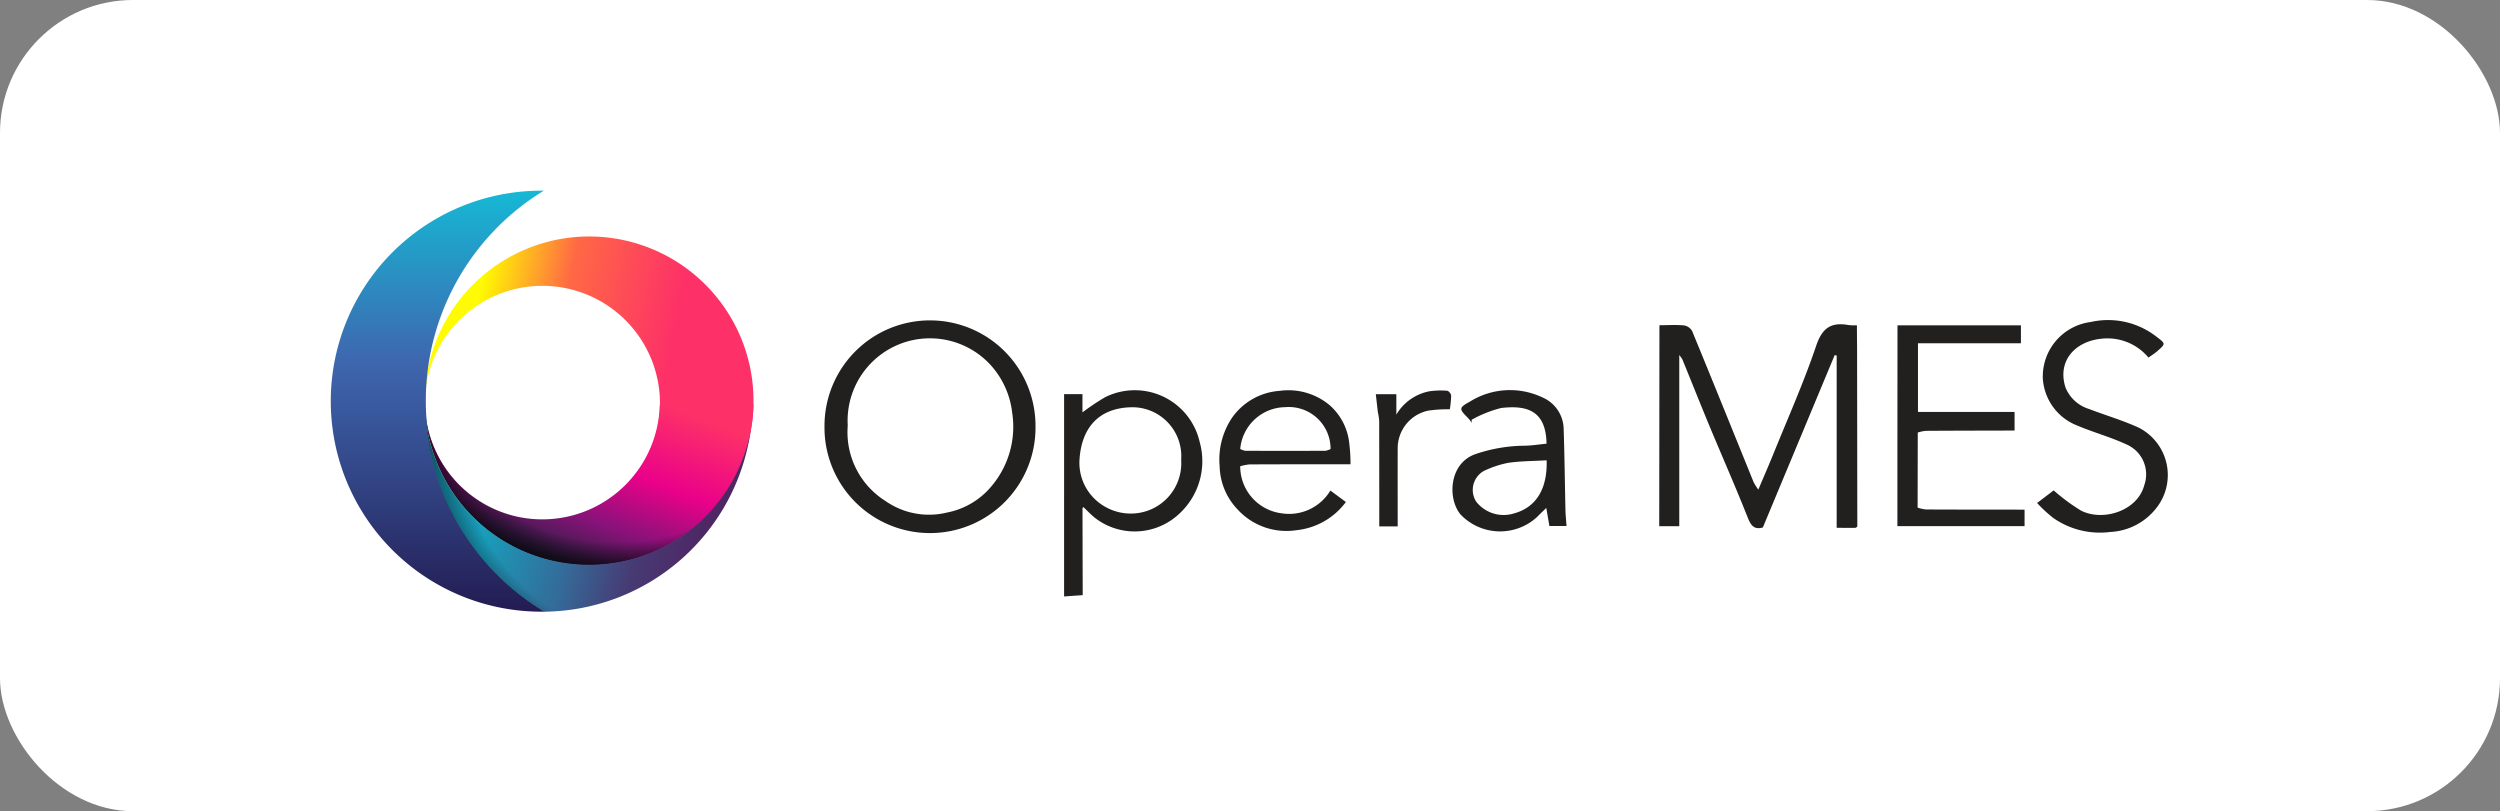 <svg xmlns="http://www.w3.org/2000/svg" xmlns:xlink="http://www.w3.org/1999/xlink" width="188" height="61" viewBox="0 0 188 61">
  <rect x="0" y="0" width="188" height="61" fill="#808080" stroke="none"/>
  <defs>
    <linearGradient id="linear-gradient" x1="0.127" y1="0.369" x2="0.866" y2="0.517" gradientUnits="objectBoundingBox">
      <stop offset="0" stop-color="#fffb00"/>
      <stop offset="0.35" stop-color="#ff6845"/>
      <stop offset="0.805" stop-color="#fd3068"/>
      <stop offset="1" stop-color="#fd3068"/>
    </linearGradient>
    <linearGradient id="linear-gradient-2" x1="0.804" y1="0.066" x2="0.194" y2="0.843" gradientUnits="objectBoundingBox">
      <stop offset="0" stop-color="#fd3068"/>
      <stop offset="0.402" stop-color="#ea0189"/>
      <stop offset="0.708" stop-color="#881279"/>
      <stop offset="1" stop-color="#23213d"/>
    </linearGradient>
    <radialGradient id="radial-gradient" cx="0.587" cy="0.288" r="0.696" gradientTransform="translate(0 -0.184) scale(1 1.39)" gradientUnits="objectBoundingBox">
      <stop offset="0" stop-opacity="0"/>
      <stop offset="0.239" stop-opacity="0"/>
      <stop offset="0.66" stop-opacity="0"/>
      <stop offset="0.808" stop-opacity="0.608"/>
      <stop offset="1" stop-opacity="0.82"/>
    </radialGradient>
    <linearGradient id="linear-gradient-3" x1="0.5" x2="0.5" y2="1" gradientUnits="objectBoundingBox">
      <stop offset="0" stop-color="#16b8d5"/>
      <stop offset="0.402" stop-color="#3e67af"/>
      <stop offset="0.708" stop-color="#314282"/>
      <stop offset="1" stop-color="#231c53"/>
    </linearGradient>
    <linearGradient id="linear-gradient-4" x1="0.177" y1="0.595" x2="0.853" y2="0.698" gradientUnits="objectBoundingBox">
      <stop offset="0" stop-color="#199dba"/>
      <stop offset="0.402" stop-color="#346b99"/>
      <stop offset="0.708" stop-color="#473a73"/>
      <stop offset="1" stop-color="#4e2664"/>
    </linearGradient>
    <radialGradient id="radial-gradient-2" cx="0.574" cy="0.246" r="1.25" gradientTransform="matrix(0.23, 0.973, -0.566, 0.134, 0.622, -0.219)" gradientUnits="objectBoundingBox">
      <stop offset="0" stop-opacity="0"/>
      <stop offset="0.239" stop-opacity="0"/>
      <stop offset="0.388" stop-opacity="0"/>
      <stop offset="0.66" stop-opacity="0"/>
      <stop offset="0.808" stop-opacity="0.533"/>
      <stop offset="1" stop-opacity="0.655"/>
    </radialGradient>
    <clipPath id="clip-logo-operames-hlomes">
      <rect width="188" height="61"/>
    </clipPath>
  </defs>
  <g id="logo-operames-hlomes" clip-path="url(#clip-logo-operames-hlomes)">
    <rect id="Rettangolo_2679" data-name="Rettangolo 2679" width="188" height="61" rx="10" fill="#fff"/>
    <g id="Logo_Opera_MES" data-name="Logo Opera MES" transform="translate(-3336.916 19721.939)">
      <path id="Tracciato_13861" data-name="Tracciato 13861" d="M12.36,0A12.36,12.36,0,0,0,0,12.36c0,.014,0,.028,0,.043a8.841,8.841,0,1,1,0,.3A12.36,12.36,0,1,0,12.36,0Z" transform="translate(3368.865 -19704.156)" fill="url(#linear-gradient)"/>
      <path id="Tracciato_13862" data-name="Tracciato 13862" d="M17.8,374.617a8.836,8.836,0,0,1-17.666.06,12.36,12.36,0,0,0,24.712-.06Z" transform="translate(3368.732 -20066.137)" fill="url(#linear-gradient-2)"/>
      <path id="Tracciato_13863" data-name="Tracciato 13863" d="M17.666,0A8.836,8.836,0,0,1,8.832,8.624,8.836,8.836,0,0,1,0,.061,12.36,12.36,0,0,0,12.355,12.083,12.36,12.36,0,0,0,24.712,0Z" transform="translate(3368.873 -19691.52)" fill="url(#radial-gradient)"/>
      <path id="Tracciato_13864" data-name="Tracciato 13864" d="M15.83,0a15.83,15.83,0,1,0,0,31.659h.164A18.5,18.5,0,0,1,15.9,0Z" transform="translate(3361.916 -19707.6)" fill="url(#linear-gradient-3)"/>
      <path id="Tracciato_13866" data-name="Tracciato 13866" d="M8.919,14.435A15.833,15.833,0,0,0,24.444.726,12.363,12.363,0,0,1,12.275,10.909,12.362,12.362,0,0,1,0,0,18.489,18.489,0,0,0,8.919,14.435" transform="translate(3368.935 -19690.375)" fill="url(#linear-gradient-4)"/>
      <path id="Tracciato_13865" data-name="Tracciato 13865" d="M8.919,14.435A15.833,15.833,0,0,0,24.444.726,12.363,12.363,0,0,1,12.275,10.909,12.362,12.362,0,0,1,0,0,18.489,18.489,0,0,0,8.919,14.435" transform="translate(3368.935 -19690.375)" fill="url(#radial-gradient-2)"/>
      <g id="Raggruppa_9603" data-name="Raggruppa 9603" transform="translate(3398.917 -19697.865)">
        <path id="Tracciato_13847" data-name="Tracciato 13847" d="M2957.9,297.806c.608,0,1.22-.044,1.823.01a.874.874,0,0,1,.63.413c1.559,3.784,3.087,7.58,4.627,11.371a4.592,4.592,0,0,0,.357.57c.4-.957.771-1.8,1.115-2.646,1.1-2.72,2.3-5.407,3.237-8.181.458-1.352,1.137-1.784,2.433-1.551a4.145,4.145,0,0,0,.628.02c0,.609.012,1.218.013,1.828q.01,6.65.017,13.3c-.046.036-.091.1-.138.1-.439.008-.878,0-1.414,0V300.079l-.152-.021-5.4,12.957c-.666.183-.9-.153-1.14-.755-.911-2.3-1.912-4.564-2.862-6.849-.693-1.667-1.358-3.345-2.041-5.016a2.24,2.24,0,0,0-.242-.347V312.92h-1.507l.015-15.114" transform="translate(-2895.111 -297.422)" fill="#221f1f"/>
        <path id="Tracciato_13848" data-name="Tracciato 13848" d="M1112.746,297.024a7.935,7.935,0,1,1-15.868.022,7.934,7.934,0,1,1,15.868-.022m-14.12-.006a6.107,6.107,0,0,0,2.846,5.671,5.709,5.709,0,0,0,4.633.859,5.772,5.772,0,0,0,3.38-2.036,6.914,6.914,0,0,0,1.511-5.44,6.434,6.434,0,0,0-1.622-3.612,6.192,6.192,0,0,0-10.747,4.558" transform="translate(-1096.877 -289.082)" fill="#221f1f"/>
        <path id="Tracciato_13849" data-name="Tracciato 13849" d="M3490.314,308.161q-.005,2.825-.011,5.65a3.055,3.055,0,0,0,.633.137c2.47.012,4.939.011,7.409.013l0,1.24h-9.563q0-7.551.008-15.1h9.281v1.349h-7.742v5.163h7.265v1.4c-2.224.006-4.448.008-6.672.023a3.1,3.1,0,0,0-.612.127" transform="translate(-3408.099 -299.71)" fill="#221f1f"/>
        <path id="Tracciato_13850" data-name="Tracciato 13850" d="M1631.028,445.353h1.381v1.373a17.6,17.6,0,0,1,1.714-1.146,5.005,5.005,0,0,1,7.1,3.368,5.369,5.369,0,0,1-1.551,5.416,4.884,4.884,0,0,1-6.3.313c-.3-.233-.56-.518-.838-.779l-.079-.049a.337.337,0,0,0-.043.11q.006,3.255.016,6.51l-1.4.1V445.353m5.019.989c-2.551.071-3.726,1.7-3.861,3.951a3.778,3.778,0,0,0,1.1,2.9,3.9,3.9,0,0,0,3.214,1.115,3.785,3.785,0,0,0,3.332-4.017,3.678,3.678,0,0,0-3.782-3.949" transform="translate(-1613.009 -439.789)" fill="#221f1f"/>
        <path id="Tracciato_13851" data-name="Tracciato 13851" d="M3800.314,302.3l1.238-.943a14.6,14.6,0,0,0,2.066,1.526c1.655.829,4.233.019,4.745-1.909a2.449,2.449,0,0,0-1.34-3.074c-1.189-.553-2.47-.9-3.682-1.413a4.059,4.059,0,0,1-2.607-3.6,4.133,4.133,0,0,1,3.6-4.191,5.919,5.919,0,0,1,4.934,1.092c.706.543.729.524.076,1.1-.2.173-.425.311-.662.483a4.014,4.014,0,0,0-3.536-1.419c-1.959.191-3.355,1.655-2.7,3.681a2.8,2.8,0,0,0,1.783,1.609c1.247.478,2.54.853,3.748,1.412a4,4,0,0,1,1.288,6.041,4.675,4.675,0,0,1-3.461,1.789,6.109,6.109,0,0,1-4.281-1.053,10.221,10.221,0,0,1-1.213-1.121" transform="translate(-3709.117 -288.554)" fill="#221f1f"/>
        <path id="Tracciato_13852" data-name="Tracciato 13852" d="M1979.083,450.6a3.562,3.562,0,0,0,3.118,3.539,3.624,3.624,0,0,0,3.663-1.713l1.164.862a5.285,5.285,0,0,1-3.7,2.118,4.982,4.982,0,0,1-4.48-1.6,4.84,4.84,0,0,1-1.312-3.212,5.625,5.625,0,0,1,.949-3.665,4.777,4.777,0,0,1,3.568-2A4.829,4.829,0,0,1,1985.8,446a4.4,4.4,0,0,1,1.456,2.657,12.968,12.968,0,0,1,.122,1.791c-2.531,0-5.063,0-7.594.013a3.662,3.662,0,0,0-.7.138m0-1.3a1.243,1.243,0,0,0,.382.137q3.013.013,6.027,0a1.279,1.279,0,0,0,.385-.133,3.144,3.144,0,0,0-3.413-3.147,3.445,3.445,0,0,0-3.381,3.143" transform="translate(-1947.82 -439.611)" fill="#221f1f"/>
        <path id="Tracciato_13853" data-name="Tracciato 13853" d="M2505.184,454.656H2503.9l-.234-1.358c-.267.262-.474.449-.663.651a4.109,4.109,0,0,1-5.79-.166c-.993-1.209-.858-3.853,1.138-4.538a11.713,11.713,0,0,1,3.677-.627c.554-.008,1.107-.1,1.658-.154-.049-2.326-1.264-2.938-3.419-2.682a9.065,9.065,0,0,0-2.218.887l.012.227a3.24,3.24,0,0,0-.264-.345c-.7-.7-.727-.78.116-1.244a5.687,5.687,0,0,1,5.459-.323,2.63,2.63,0,0,1,1.6,2.353c.069,2.048.089,4.1.136,6.145.009.368.049.736.08,1.171m-1.5-4.937c-1,.059-1.964.052-2.9.192a7.614,7.614,0,0,0-1.828.613,1.64,1.64,0,0,0-.574,2.291,2.616,2.616,0,0,0,2.838.9c1.753-.471,2.532-1.948,2.468-3.994" transform="translate(-2449.386 -439.174)" fill="#221f1f"/>
        <path id="Tracciato_13854" data-name="Tracciato 13854" d="M2326.053,447.123c-.05-.444-.1-.887-.153-1.356h1.544V447.3a3.69,3.69,0,0,1,2.51-1.758,6.047,6.047,0,0,1,1.312-.037c.112.008.3.237.3.367a7.782,7.782,0,0,1-.1,1.028,10.276,10.276,0,0,0-1.62.1,2.891,2.891,0,0,0-2.3,2.89c-.007,1.909,0,3.819,0,5.814h-1.386q0-3.964-.006-7.928a4.3,4.3,0,0,0-.1-.661" transform="translate(-2284.44 -440.195)" fill="#221f1f"/>
      </g>
    </g>
  </g>
</svg>
